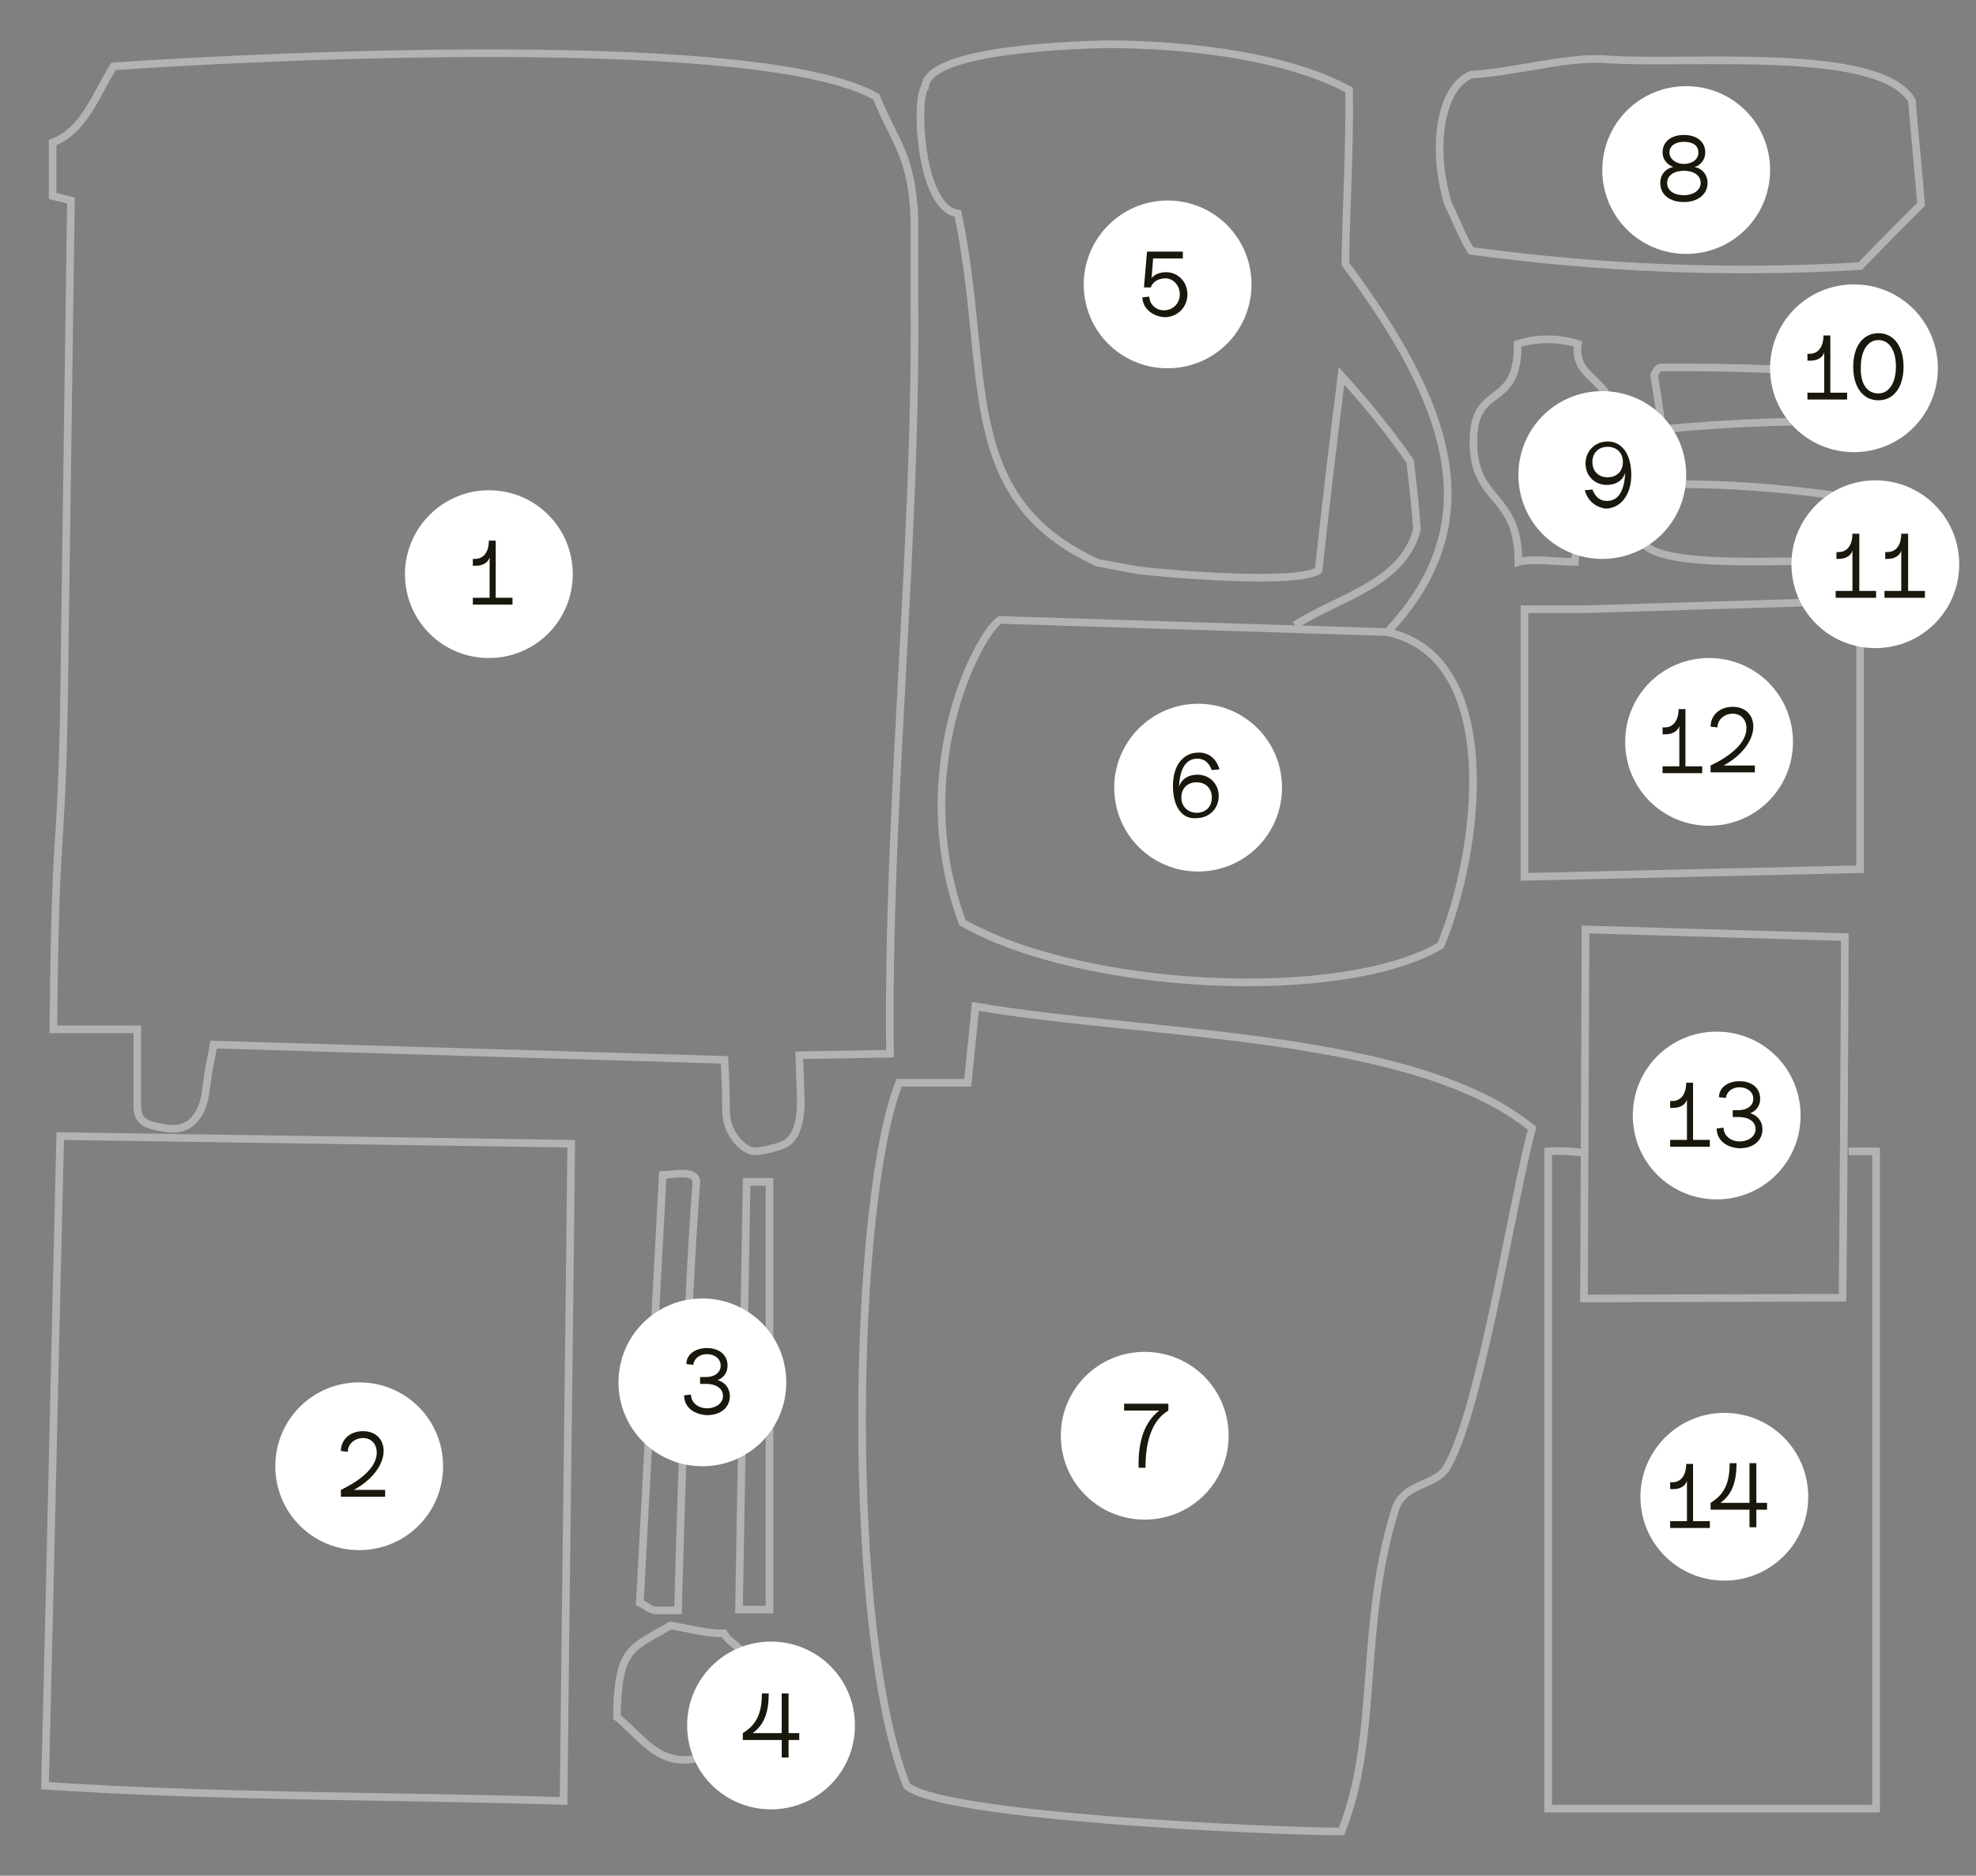 <?xml version="1.0" encoding="utf-8"?>
<!-- Generator: Adobe Illustrator 25.4.1, SVG Export Plug-In . SVG Version: 6.00 Build 0)  -->
<svg version="1.1" xmlns="http://www.w3.org/2000/svg" xmlns:xlink="http://www.w3.org/1999/xlink" x="0px" y="0px"
	 viewBox="0 0 259.1 246" style="enable-background:new 0 0 259.1 246;" xml:space="preserve">
<rect x="0" y="0" width="259.1" height="246" fill="#808080" stroke="none"/>
<style type="text/css">
	.st0{opacity:0.4;fill:none;stroke:#FFFFFF;enable-background:new    ;}
	.st1{fill-rule:evenodd;clip-rule:evenodd;fill:#FFFFFF;}
	.st2{fill:none;}
	.st3{enable-background:new    ;}
	.st4{fill:#1A170C;}
</style>
<g id="Layer_1">
	<g id="Layer_2_00000032609752199986389900000010799532548425252264_">
		<g id="Layer_1-2">
			<path class="st0" d="M243.9,34.9c-17,1-34.1,0.3-51-2c-1-1.5-2-4.1-3-6.1c-2.3-7.5-1-15.4,3-17c6.1-0.4,13.1-2.5,18-2
				c10.8,0.7,35.6-1.8,39.8,5.4c0.3,3.7,0.9,9.9,1.2,13.6C249.3,29.4,246.6,32.1,243.9,34.9z M181.9,82.9c15.4,3.3,12.1,28.9,7,41.1
				c-12.9,7.6-46.9,6-62.7-3c-7.3-19.7,1.9-37.6,4.9-39.7L181.9,82.9z M169.8,82c5.7-3.7,14.2-5.4,16-12.6c-0.3-4.1-0.6-6.2-0.9-8.9
				c-2.7-3.9-5.8-7.7-9-11.2c-1,8-2,16.3-3,25.5c-2.7,1.9-19.6,0.5-23.6,0l-5.4-1C125.2,65.2,130,48.9,125.6,28
				c-5.1-0.7-5.6-15.3-4.3-16.6c0.2-3.9,12.1-5.3,23.6-5.6c11.8,0,24.3,1.8,32,6c0.1,8.1-0.4,15.5-0.5,22.8
				c13.4,18,19.4,33.6,5.5,48.3 M74.9,150c-0.3,28.7-0.7,57.4-1,86.2c-22.7-0.7-45.3-0.5-68-2c0.7-28.1,1.3-56.8,2-85.2L74.9,150z
				 M83.9,210.2l3-56.1c1.3,0,4.5-0.8,4.4,1c-1.3,17.4-2.1,45.1-2.4,56.1h-3C85.3,211.2,84.6,210.5,83.9,210.2L83.9,210.2z
				 M87.9,213.2c2.3,0.3,4.7,1.1,7,1c0.7,1.1,1.3,1.3,2,2c3.3,5.1,2.9,7.8-1,11l-3,3c-6.2,2.2-8.3-2-12-5v-1
				C81.2,216.2,82.7,216.2,87.9,213.2L87.9,213.2z M97.9,155h3v56.1h-4C97.2,192.4,97.6,173.7,97.9,155L97.9,155z M104.8,138.4
				c0.1,2.1,0.1,3.4,0.2,5.6c0.1,4.6-1.4,5.7-2.2,6.1c-1.2,0.5-2.5,0.8-3.8,0.9c-1.2,0.1-3.8-2.1-3.8-5.3s-0.2-6.7-0.2-6.7l-67-2
				c-0.3,2-0.6,2.6-1,6s-2.2,5.4-5,5s-4-0.8-4-3v-10h-11c0.3-32.4,1.2-18.9,1.5-51.2l0.8-57.5c-0.8-0.2-1.6-0.4-2.4-0.6v-7
				c4.2-1.6,5.7-6.4,8-10c20.4-1.4,85.2-4.5,100,4c2.3,5.8,4.7,7.5,5,16.1v10.7c0.3,32.6-3.6,66-3.2,98.7L104.8,138.4z M126.9,142
				c0.3-3.3,0.7-6.7,1-10c23,3.9,57.7,3.4,73,16c-2.6,9.5-6.7,36.4-11,44.1c-1.4,3-5.8,2.1-7,6c-4.8,15.6-2,29.6-7,42.1
				c-9.6,0-52.7-2-57-6c-8.1-20.1-7.2-76.6-1-92.2L126.9,142z M245.9,49.2v6.1c-9.3-0.2-18.7,0.1-28,1c-0.3-2.9-0.7-5.2-1-7.1
				c0.3-0.7,0.7-1.1,1-1C227.3,48.1,236.6,48.5,245.9,49.2L245.9,49.2z M243.9,65.5c-0.3,2-0.7,4.7-1,8.2c-7.6-0.5-22.9,1-27-2v-7.2
				c1.1-0.9,2.6-1.3,4-1C228,63.5,236,64.2,243.9,65.5L243.9,65.5z M199.1,73.7c0-9.2-5.9-7.6-5.9-15.8c0-7.9,5.9-4,5.8-12.8
				c2.6-0.8,5.3-0.8,7.9,0c-0.8,6.1,7,3,5.1,17.4c0.3,8.5-5.1,4.8-5.5,11.2C204.4,73.7,200.7,73.2,199.1,73.7L199.1,73.7z
				 M243.9,79.9v34.1l-44,1V79.9h8l33-1L243.9,79.9z M242.4,151h3.6v86.2h-43V151c1.6-0.1,3.2,0,4.8,0.2 M207.7,170.3l0.2-48.4l34,1
				c0,5.9-0.2,40.7-0.3,47.3L207.7,170.3z"/>
			<path class="st1" d="M64.1,64.3c6.1,0,11,4.9,11,11s-4.9,11-11,11s-11-4.9-11-11l0,0C53.1,69.3,58,64.3,64.1,64.3z"/>
			<path class="st1" d="M47.1,181.3c6.1,0,11,4.9,11,11s-4.9,11-11,11s-11-4.9-11-11S41,181.3,47.1,181.3L47.1,181.3z"/>
			<path class="st1" d="M92.1,170.3c6.1,0,11,4.9,11,11s-4.9,11-11,11s-11-4.9-11-11S86,170.3,92.1,170.3L92.1,170.3z"/>
			<path class="st1" d="M101.1,215.3c6.1,0,11,4.9,11,11s-4.9,11-11,11s-11-4.9-11-11S95,215.3,101.1,215.3z"/>
			<path class="st1" d="M153.1,26.3c6.1,0,11,4.9,11,11s-4.9,11-11,11s-11-4.9-11-11c0,0,0,0,0,0C142.1,31.3,147,26.3,153.1,26.3z"
				/>
			<path class="st1" d="M157.1,92.3c6.1,0,11,4.9,11,11s-4.9,11-11,11s-11-4.9-11-11l0,0C146.1,97.3,151,92.3,157.1,92.3z"/>
			<path class="st1" d="M150.1,177.3c6.1,0,11,4.9,11,11s-4.9,11-11,11s-11-4.9-11-11S144,177.3,150.1,177.3z"/>
			<path class="st1" d="M221.1,11.3c6.1,0,11,4.9,11,11s-4.9,11-11,11s-11-4.9-11-11S215,11.3,221.1,11.3L221.1,11.3z"/>
			<path class="st1" d="M210.1,51.3c6.1,0,11,4.9,11,11s-4.9,11-11,11s-11-4.9-11-11S204,51.3,210.1,51.3z"/>
			<path class="st1" d="M243.1,37.3c6.1,0,11,4.9,11,11s-4.9,11-11,11s-11-4.9-11-11S237,37.3,243.1,37.3z"/>
			<path class="st1" d="M245.9,63c6.1,0,11,4.9,11,11c0,6.1-4.9,11-11,11s-11-4.9-11-11c0,0,0,0,0,0C234.9,68,239.8,63,245.9,63z"/>
			<path class="st1" d="M224.1,86.3c6.1,0,11,4.9,11,11s-4.9,11-11,11s-11-4.9-11-11S218,86.3,224.1,86.3z"/>
			<path class="st1" d="M225.1,135.3c6.1,0,11,4.9,11,11s-4.9,11-11,11s-11-4.9-11-11S219,135.3,225.1,135.3z"/>
			<path class="st1" d="M226.1,185.3c6.1,0,11,4.9,11,11s-4.9,11-11,11s-11-4.9-11-11l0,0C215.1,190.3,220,185.3,226.1,185.3z"/>
			<line class="st2" x1="0" y1="246" x2="0" y2="0"/>
			<line class="st2" x1="259.1" y1="0" x2="259.1" y2="246"/>
		</g>
	</g>
	<g class="st3">
		<path class="st4" d="M62,78.4h2.2v-5.3c-0.2,0.7-0.9,1.1-1.8,1.1H62v-0.9h0.3c1.1,0,1.8-0.9,1.8-2.4h0.9v7.5h2.2v0.9H62V78.4z"/>
	</g>
	<g class="st3">
		<path class="st4" d="M49.4,190.5c0-1.1-0.7-1.9-1.8-1.9c-1.1,0-2,0.8-2,1.8l-0.9-0.1c0-1.5,1.2-2.6,2.9-2.6c1.6,0,2.7,1,2.7,2.6
			c0,1.8-1.5,3.8-3.9,5.1h4.1v0.9h-5.8v-0.9C47.8,193.9,49.4,192.2,49.4,190.5z"/>
	</g>
	<g class="st3">
		<path class="st4" d="M89.7,183l0.9-0.1c0,1,0.9,1.8,2.1,1.8c1.2,0,2.1-0.7,2.1-1.6c0-1-0.9-1.6-2.2-1.6h-0.8v-0.9h0.8
			c1.1,0,1.9-0.6,1.9-1.5c0-0.9-0.8-1.5-1.8-1.5c-1,0-1.7,0.6-1.8,1.4l-0.9-0.1c0-1.3,1.2-2.1,2.7-2.1c1.6,0,2.7,0.9,2.7,2.3
			c0,0.9-0.5,1.6-1.3,1.9c1,0.3,1.6,1.1,1.6,2.1c0,1.5-1.2,2.5-3,2.5C90.9,185.5,89.7,184.5,89.7,183z"/>
	</g>
	<g class="st3">
		<path class="st4" d="M99.9,222.1h0.9c0,2.5-0.6,4.1-2.1,5.2h3.8v-5.2h0.9v5.2h1.4v0.9h-1.4v2.3h-0.9v-2.3h-5.1v-0.9
			C99.2,226.2,99.9,224.7,99.9,222.1z"/>
	</g>
	<g class="st3">
		<path class="st4" d="M149.8,39l0.9-0.1c0,1,0.9,1.8,1.9,1.8c1.2,0,2.1-0.9,2.1-2.1c0-1.2-0.9-2.1-1.9-2.1c-0.9,0-1.7,0.5-1.9,1.2
			h-0.9l0.4-4.7h4.7v0.9h-3.9l-0.2,2.6c0.3-0.5,1.1-0.8,1.9-0.8c1.6,0,2.8,1.3,2.8,2.9c0,1.7-1.3,3-3,3
			C151.1,41.5,149.8,40.4,149.8,39z"/>
	</g>
	<g class="st3">
		<path class="st4" d="M153.8,103.1c0-2.7,1.3-4.4,3.4-4.4c1.3,0,2.3,0.8,2.7,2.2l-1,0.1c-0.4-1-1-1.5-1.9-1.5
			c-1.5,0-2.3,1.3-2.4,3.7c0.3-1,1.2-1.6,2.4-1.6c1.6,0,2.8,1.2,2.8,2.8c0,1.7-1.3,2.9-2.9,2.9C155,107.5,153.8,105.8,153.8,103.1z
			 M156.9,106.6c1.2,0,2-0.8,2-2c0-1.2-0.8-2-2-2s-2,0.8-2,2S155.8,106.6,156.9,106.6z"/>
	</g>
	<g class="st3">
		<path class="st4" d="M152,185h-4.6v-0.9h5.8v0.9c-2,1.2-3,3.7-3,7.5h-0.9C149.2,188.8,150.2,186.4,152,185z"/>
	</g>
	<g class="st3">
		<path class="st4" d="M217.7,24c0-1.1,0.7-1.9,1.7-2.1c-0.8-0.3-1.4-1-1.4-1.9c0-1.4,1.1-2.3,2.8-2.3c1.7,0,2.8,0.9,2.8,2.3
			c0,0.9-0.6,1.7-1.4,1.9c1,0.2,1.7,1,1.7,2.1c0,1.5-1.3,2.5-3.1,2.5C218.9,26.5,217.7,25.5,217.7,24z M220.8,25.6
			c1.3,0,2.2-0.7,2.2-1.6c0-1-0.9-1.6-2.2-1.6c-1.3,0-2.2,0.6-2.2,1.6C218.6,25,219.5,25.6,220.8,25.6z M220.8,21.5
			c1.1,0,1.9-0.6,1.9-1.5s-0.7-1.4-1.9-1.4s-1.9,0.6-1.9,1.4S219.7,21.5,220.8,21.5z"/>
	</g>
	<g class="st3">
		<path class="st4" d="M207.8,64.3l1-0.1c0.4,1,1,1.5,1.9,1.5c1.5,0,2.3-1.3,2.4-3.7c-0.3,1-1.2,1.6-2.4,1.6c-1.6,0-2.8-1.2-2.8-2.8
			c0-1.7,1.3-2.9,2.9-2.9c1.9,0,3.1,1.7,3.1,4.4c0,2.6-1.4,4.4-3.4,4.4C209.2,66.5,208.2,65.7,207.8,64.3z M210.8,62.6
			c1.2,0,2-0.8,2-2s-0.8-2-2-2c-1.2,0-2,0.8-2,2S209.6,62.6,210.8,62.6z"/>
	</g>
	<g class="st3">
		<path class="st4" d="M237,51.5h2.2v-5.3c-0.2,0.7-0.9,1.1-1.8,1.1H237v-0.9h0.3c1.1,0,1.8-0.9,1.8-2.4h0.9v7.5h2.2v0.9H237V51.5z"
			/>
		<path class="st4" d="M243,48.1c0-2.7,1.3-4.4,3.3-4.4s3.3,1.7,3.3,4.4s-1.3,4.4-3.3,4.4S243,50.8,243,48.1z M246.3,51.6
			c1.4,0,2.3-1.4,2.3-3.5c0-2.2-0.9-3.5-2.3-3.5c-1.4,0-2.3,1.4-2.3,3.5C243.9,50.3,244.8,51.6,246.3,51.6z"/>
	</g>
	<g class="st3">
		<path class="st4" d="M240.7,77.5h2.2v-5.3c-0.2,0.7-0.9,1.1-1.8,1.1h-0.3v-0.9h0.3c1.1,0,1.8-0.9,1.8-2.4h0.9v7.5h2.2v0.9h-5.3
			V77.5z"/>
		<path class="st4" d="M247.1,77.5h2.2v-5.3c-0.2,0.7-0.9,1.1-1.8,1.1h-0.3v-0.9h0.3c1.1,0,1.8-0.9,1.8-2.4h0.9v7.5h2.2v0.9h-5.3
			V77.5z"/>
	</g>
	<g class="st3">
		<path class="st4" d="M218,100.5h2.2v-5.3c-0.2,0.7-0.9,1.1-1.8,1.1H218v-0.9h0.3c1.1,0,1.8-0.9,1.8-2.4h0.9v7.5h2.2v0.9H218V100.5
			z"/>
		<path class="st4" d="M229,95.5c0-1.1-0.7-1.9-1.8-1.9c-1.1,0-2,0.8-2,1.8l-0.9-0.1c0-1.5,1.2-2.6,2.9-2.6c1.6,0,2.7,1,2.7,2.6
			c0,1.8-1.5,3.8-3.9,5.1h4.1v0.9h-5.8v-0.9C227.4,98.9,229,97.2,229,95.5z"/>
	</g>
	<g class="st3">
		<path class="st4" d="M219,149.5h2.2v-5.3c-0.2,0.7-0.9,1.1-1.8,1.1H219v-0.9h0.3c1.1,0,1.8-0.9,1.8-2.4h0.9v7.5h2.2v0.9H219V149.5
			z"/>
		<path class="st4" d="M225.1,148l0.9-0.1c0,1,0.9,1.8,2.1,1.8c1.2,0,2.1-0.7,2.1-1.6c0-1-0.9-1.6-2.2-1.6h-0.8v-0.9h0.8
			c1.1,0,1.9-0.6,1.9-1.5c0-0.9-0.8-1.5-1.8-1.5c-1,0-1.7,0.6-1.8,1.4l-0.9-0.1c0-1.3,1.2-2.1,2.7-2.1c1.6,0,2.7,0.9,2.7,2.3
			c0,0.9-0.5,1.6-1.3,1.9c1,0.3,1.6,1.1,1.6,2.1c0,1.5-1.2,2.5-3,2.5C226.3,150.5,225.1,149.5,225.1,148z"/>
	</g>
	<g class="st3">
		<path class="st4" d="M219,199.5h2.2v-5.3c-0.2,0.7-0.9,1.1-1.8,1.1H219v-0.9h0.3c1.1,0,1.8-0.9,1.8-2.4h0.9v7.5h2.2v0.9H219V199.5
			z"/>
		<path class="st4" d="M226.8,191.9h0.9c0,2.5-0.6,4.1-2.1,5.2h3.8v-5.2h0.9v5.2h1.4v0.9h-1.4v2.3h-0.9V198h-5.1v-0.9
			C226.1,196,226.8,194.5,226.8,191.9z"/>
	</g>
</g>
<g id="Layer_2">
</g>
</svg>
